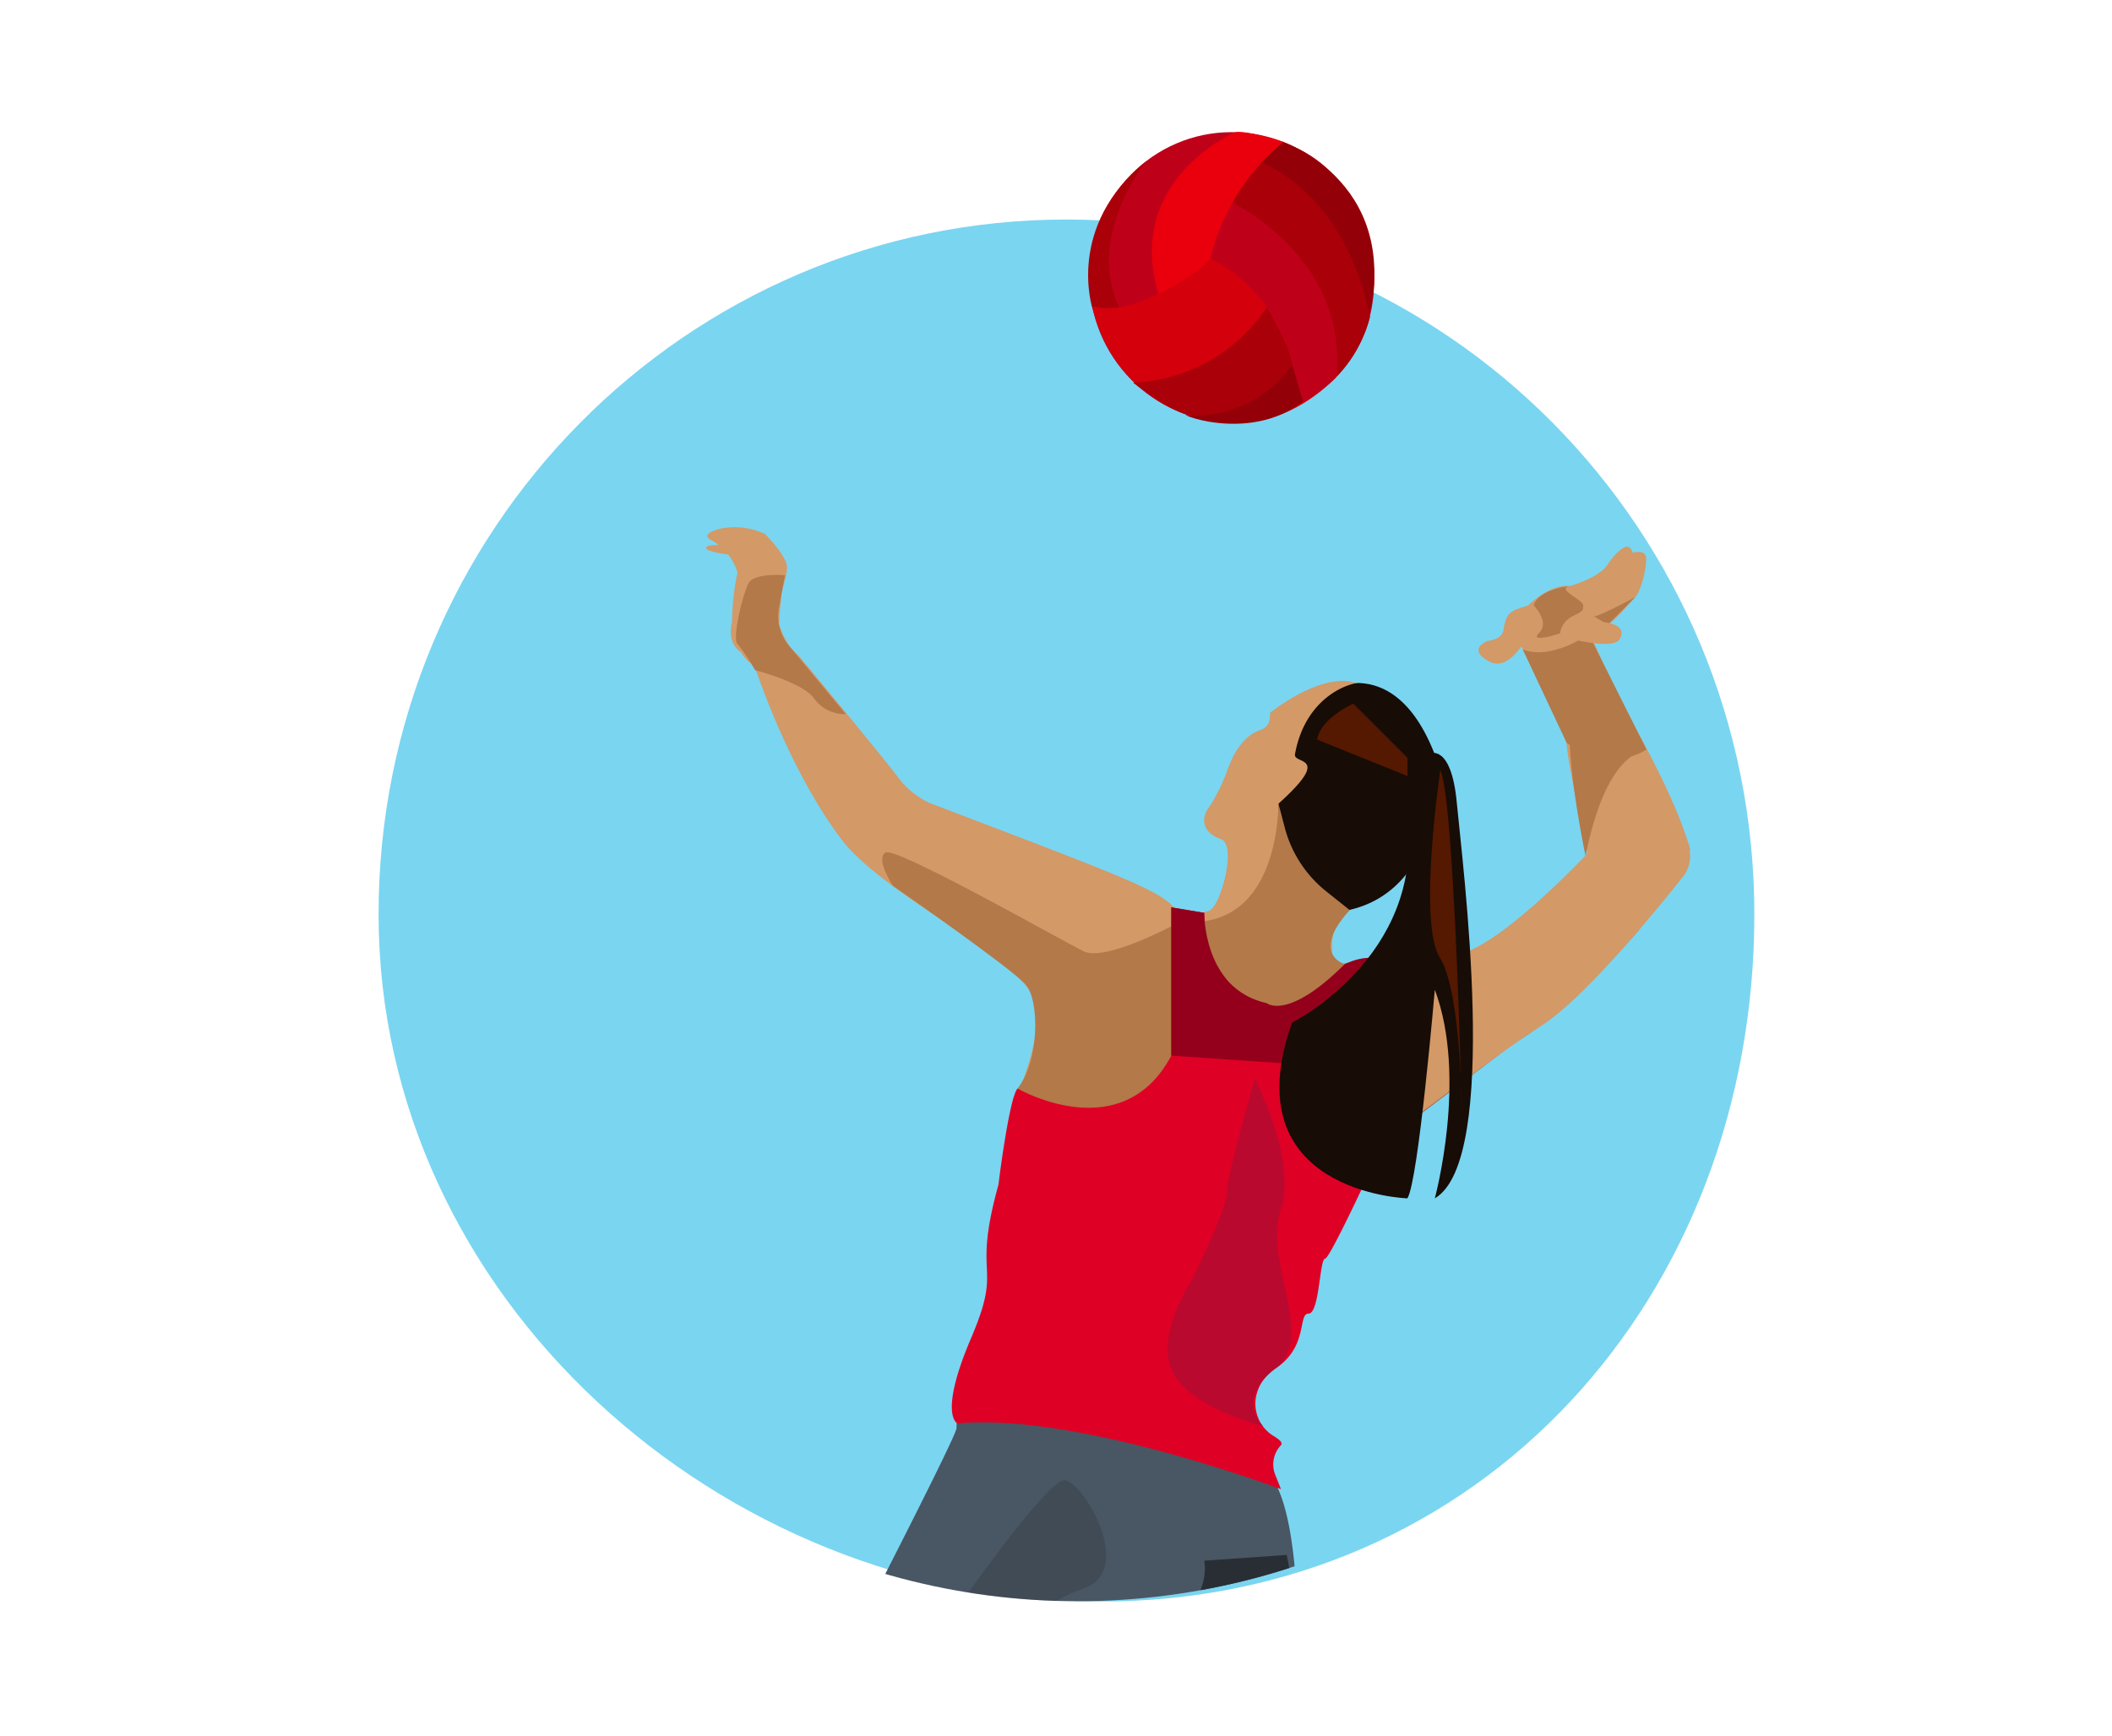 <svg xmlns="http://www.w3.org/2000/svg" xmlns:xlink="http://www.w3.org/1999/xlink" viewBox="0 0 346.34 284.72"><defs><clipPath id="a"><circle cx="176.71" cy="149.28" r="113.31" style="fill:none"/></clipPath></defs><path d="M287.69,149.92c0,62.93-44.85,112.72-107.16,112.72S62.08,212.85,62.08,149.92,112.58,36,174.88,36,287.69,87,287.69,149.92Z" style="fill:#6ad0ef;opacity:0.89"/><ellipse cx="201.98" cy="45.43" rx="23.36" ry="23.76" style="fill:#bf0019"/><path d="M188,26.42s-10.25,12.4-4.27,24.37l-4.57-.18S174.69,37.07,188,26.42Z" style="fill:#aa0009"/><path d="M198.69,42.23c.09,0,5.49-.92,5.58-.91l7.82,2.56a.92.92,0,0,1,.75.58l6.37,16.6a1,1,0,0,1-.25,1c-2.12,1.9-10.48,10.51-24,6,0,0-11.82-2.8-15.81-17.51l.3-.3c3.56.83,6.75-.4,9.54-1.67a36.44,36.44,0,0,0,9.48-6.25" style="fill:#d4000b"/><path d="M210.11,23.37s-9.71,7.05-11.64,19c0,0,14.05,6.07,14.05,24.12,0,0,14.58-5.72,12.65-23.88a19.46,19.46,0,0,0-.86-4.55C222.81,34,218.81,25.82,210.11,23.37Z" style="fill:#bf0019"/><path d="M211.74,59.2S198.3,69,195,68.12s9.44,4.91,18.69-2.28Z" style="fill:#940007"/><path d="M206,27.2l4.4-3.93s20.62,7,13.47,31.09L217.79,42Z" style="fill:#940007"/><path d="M201.77,33.06s18.85,8.79,17.44,28l0,.68a22.31,22.31,0,0,0,5.44-9.69s-2.79-18.77-17.86-25.45C206.76,26.6,202.43,30.87,201.77,33.06Z" style="fill:#aa0009"/><path d="M185.81,62.75a27.66,27.66,0,0,0,21.94-12.36s3.92,6.28,4.08,9.5A19.37,19.37,0,0,1,195,68.12S192,67.57,185.81,62.75Z" style="fill:#aa0009"/><path d="M202.49,21.71S184.3,29.5,190,48.27c0,0,7.09-3.74,8.49-5.88a35.79,35.79,0,0,1,11.95-19.12S204.23,21.23,202.49,21.71Z" style="fill:#e9000c"/><g style="clip-path:url(#a)"><path d="M250.6,99.28s3.6-3.6,6.75-3.15c0,0,4.95-1.35,6.31-3.6.46-.78,2.7-3.6,3.6-2.7s0,.9,0,.9,2.7-.9,2.7.9-.9,5.4-1.8,6.3-3,3.58-4.5,4.5c-2.09,1.25-10.17,2-11.71,1.8-2-.3-3.6,5.4-7.2,4.5,0,0-4.5-1.8-.9-3.6,0,0,2.47-.2,2.7-1.8C247,100.18,247.9,100.18,250.6,99.28Z" style="fill:#d39967"/><path d="M230.79,174.91s11.71-3.6,13.51-6.3,24.54-16.18,24.54-16.18S257,166.23,248.39,171l-19.28,14.64,1.68-9.85" style="fill:#a07055"/><path d="M261.4,101.08l2.26,1.35,4.5-4.5S262.3,101.08,261.4,101.08Z" style="fill:#b37949"/><path d="M211,129.89a37.84,37.84,0,0,1-4.5,1.8S202,138,201.08,138c0,0,2.38,2.59,2.7,3.6,1.36,4.27.9,7.2-3.6,9.9-1.54.93-6.3-.9-6.3-.9l9,17.11,14.38-3.2,4.41-6.74-2.58.48s-3.6-5.85,1.8-9.45l-6.89-5s-4.37-3.58-4.37-12.14Z" style="fill:#a07055"/><path d="M84.76,262.13c-4.27,9.6-12.87,31.17-12.73,48.8a12.4,12.4,0,0,1-.91,4.18c-1.52,4.3-2.77,9.29.74,16.52.72,1.49,1.7,2.83,2,4.46,1.53,8.22,6.66,33.28,18.6,71.43a16.28,16.28,0,0,1-7.15,18.88,73.47,73.47,0,0,1-13.27,6.06A10.85,10.85,0,0,1,70,433c-1.44.2-4.09.93-4.09,3.66,0,3.11,13.42,4.12,24.82,1.19a25.33,25.33,0,0,1,12.91.07c2.67.74,6.76,2.33,8.4,1.24,3.28-2.19,7.48-2.5,2.5-16.21-4.46-12.25-2.95-61.27-11.45-83.17a22.33,22.33,0,0,1,.38-17.39c3.67-8,10.71-20.69,24.11-38.65a10.37,10.37,0,0,0,1.63-9.23l-4.51-14.83a10.35,10.35,0,0,0-11.74-7.17l-20.53,3.7A10.31,10.31,0,0,0,84.76,262.13Z" style="fill:#d39967"/><path d="M99.52,263.3s-19,41.32-21.19,49.87a34.55,34.55,0,0,0-.84,4.88c-.93,8.77,4.17,13.62,12.06,17.57,2.22,1.11,2.07,8.53,1.25,10-5,8.73-3.74,16.21-2.5,21.2,4.54,18.14,20,51.12,18.71,58.6s8.72,3.74,8.72,3.74-5-19.95-8.72-71.07c-1.4-19-10-26.18-2.5-38.65a403.11,403.11,0,0,1,27-39.69Z" style="fill:#b37949"/><path d="M138.18,267s2.44,29.32,15.79,67.41a7.29,7.29,0,0,0,1.18,2.13c6.19,7.81,48.23,61,52.85,71.35,0,0,15,28.68,13.72,37.41s-1.25,15,1.24,20c2.79,5.58,7.55,10.79,12.47,10,7.48-1.24,10-10,10-13.71s-3-6.79-3.74-11.22c-1-5.93,3.32-11.39,1.24-19.95-.59-2.43-4.36-5.61-10.6-10.6s-12.46-32.42-12.46-32.42a155.76,155.76,0,0,0-31.11-49.73,10.27,10.27,0,0,1-2.77-6.51l-3.53-63.46Z" style="fill:#b37949"/><path d="M156.85,234.22c.1,1-14.28,29-15.94,32.23a.35.35,0,0,0,.13.47c3,1.8,27.61,16.62,32.92,15.17a.38.38,0,0,0,.18-.12l6.23-6.22v.35c0,.26.66,1.54.9,1.45,2-.74,10.26-2.21,31.14-3.61a.4.4,0,0,0,.39-.35c.09-2.92.49-22.68-3.62-30.25,0-.07,0,0-.1-.06l-27.7-15.19a.37.37,0,0,0-.23,0l-23.89,3.54a.36.36,0,0,0-.31.35Z" style="fill:#495663"/><path d="M214.59,114.59s14.4-10.81,21.6,11.7c0,0,0,24.31-20.7,23.41l-12.61-14.41Z" style="fill:#170c06"/><path d="M221.79,111.88s-4.5-1.8-13.51,5h0c0,2.25-.79,2.51-2,3-1.54.62-3.65,2.31-5.18,6.91a30.89,30.89,0,0,1-2.7,5.4c-1.8,2.25-.9,4.5,1.8,5.41s0,10.8-1.8,11.7a8.75,8.75,0,0,1-4.5.45s-7.21,17.56.9,23,24.31,2.7,24.31,2.7l6.3-18a23.75,23.75,0,0,0-6.3.9c-.43.15-1-2.77-.45-5.4a5.14,5.14,0,0,1,2.7-3.6c-2.65-1.76-7.06-4.71-9-7.2-2.86-3.68-2.7-10.36-2.7-10.36,9-8.1,2.39-6.36,2.7-8.1,1.46-8.16,7.21-11.26,10.36-11.71" style="fill:#d39967"/><path d="M193.88,150.6c-2.95-4.3-3.6-4.5-41.42-18.91a13.64,13.64,0,0,1-5.4-4.5c-3.8-4.86-12.86-15.79-16.21-19.81,0,0-2-1.34-3.13-5.15a4.76,4.76,0,0,1-2.79.18c-.13.5-.28,1-.46,1.49a4.71,4.71,0,0,1-3,3,6.11,6.11,0,0,0,2.23,2.27c7.2,20.71,15.3,29.72,15.3,29.72,8.11,9,28.73,18.61,30.62,25.21,1.8,6.3-3.6,17.1-3.6,17.1C204.3,193.76,193.88,150.6,193.88,150.6Z" style="fill:#d39967"/><path d="M276.23,137.17c-.41,0-.84-.08-1.29-.1a48,48,0,0,0-11.64,1.11,5,5,0,0,1-1,.1c-.66.28-1.33.55-2,.81a1.36,1.36,0,0,1-.33,1.25c-2.45,2.56-13,13.29-19.29,15.66-7.21,2.7-16.21,1.8-16.21,1.8l-18,22.51,14.86,10.36c6.75-4,21.79-16.28,31.51-22.51,6.92-4.43,18.44-18.46,23.13-24.36a5.47,5.47,0,0,0,.69-5.68C276.53,137.82,276.39,137.5,276.23,137.17Z" style="fill:#d39967"/><path d="M192.86,151.5s-11.59,6.3-15.19,4.5-30.61-17.1-32.41-16.2,1.13,5.43,1.13,5.43,19.6,13.65,21.84,16.26,2.24,12.52-1.36,17l9.9,13.51,19.81-12.61Z" style="fill:#b37949"/><path d="M166.87,178.51s17.1,9.91,25.21-5.4V148.8l5.4.9s0,9,5.4,12.61,10.8,4.5,17.63-4.19c0,0,4-1.22,5.78-.32s-18.91,20.71.9,28.82c0,0-9,19.8-9.9,19.8s-.9,9-2.7,9,0,5.4-5.41,9a7.14,7.14,0,0,0-3.23,4.75,6.21,6.21,0,0,0,3,6.38c.85.52,1.49,1.08,1.09,1.48l0,0a4.56,4.56,0,0,0-.89,4.89l.91,2.29S176.77,231.63,157,233.43c0,0-3.15-1.35,2.25-14s0-9,4.5-25.21C163.71,194.27,165.52,179.86,166.87,178.51Z" style="fill:#df0025"/><path d="M209.63,131.69s.48,22.2-17.3,19.24l18.93,20.64,9.25-13.45s-5.72-1.66.83-8.87l-3.9-3.11a19.76,19.76,0,0,1-6.76-10.43Z" style="fill:#b37949"/><path d="M121.42,106.91s-2.27-1.33-1.37-4.93a39.57,39.57,0,0,1,.9-8.1,9.06,9.06,0,0,0-4.51-5.41s-1.8-.9,1.81-1.8a11.75,11.75,0,0,1,7.2.9s3.6,3.61,3.6,5.41-.9,3.6-.9,4.5-.9,6.3,0,8.1S121.42,106.91,121.42,106.91Z" style="fill:#d39967"/><path d="M120.44,89.48s-4.58-.44-4.66.36,5.65,1.35,5.65,1.35Z" style="fill:#d39967"/><path d="M249.7,106.48s7.2,12.61,7.2,15.31,3.6,18.91,3.6,18.91l16.7-1.28s-1.39-5.93-7.69-17.63c-4.74-8.8-9.46-18.46-9.91-21.61C259.6,100.18,247,100.18,249.7,106.48Z" style="fill:#d39967"/><path d="M270,122.92l-9.52-19a15.13,15.13,0,0,1-6.76,2.93,8,8,0,0,1-4-.32l7.2,15.31.52.37c.3,7.38,2.57,18.18,2.57,18.18,2.31-11.59,5.76-15.09,7.55-16.37a10.92,10.92,0,0,0,1.64-.64Z" style="fill:#b37949"/><path d="M192.08,148.8l5.4.9s-.21,12.52,10.25,14.81c0,0,3.4,2.94,12.78-6.39,0,0,4-2.12,6.68-.32,0,0-7.2,11.71-9,17.11l-26.11-1.8Z" style="fill:#94001b"/><path d="M234.39,123.59s3.6-1.8,4.51,8.1,7.2,58.53-3.61,64.83c0,0,5.41-19.81,0-34.21,0,0-2.7,31.51-4.5,34.21,0,0-28.81-.9-18.91-28.81,0,0,21.61-10.81,18.91-33.32C230.79,134.39,230.79,122.69,234.39,123.59Z" style="fill:#170c06"/><polygon points="148.66 274.59 150.64 326.07 138.18 273.27 148.66 274.59" style="fill:#d39967"/><path d="M128.73,94.34s-5.08-.46-6,1.34-2.7,9-1.8,9.9a35.52,35.52,0,0,1,2.9,4.33s7.9,2,9.7,4.68a6.23,6.23,0,0,0,5.17,2.52l-9.06-10.92a7.61,7.61,0,0,1-1.86-6.74Z" style="fill:#b37949"/><path d="M251.5,99.28s2.7,2.7.9,4.5,3.43.09,3.43.09a3.71,3.71,0,0,1,2-2.79c1.8-.9,1.8-.9,1.8-1.8s-4.5-2.7-2.25-3.15C257.35,96.13,252.4,96.58,251.5,99.28Z" style="fill:#b37949"/><path d="M181.27,277.55s-3.25-.82-.9-1.8c10.16-4.21,18.28-13.42,17.11-19.81L211,255s2.73,12.78,1.82,18.55C212.8,273.59,188.85,275.34,181.27,277.55Z" style="fill:#292e34"/><path d="M254.58,104.35l4.74.79s5.4,1.21,6.28-.32-.09-2.61-3.11-2.83S256.7,105.41,254.58,104.35Z" style="fill:#d39967"/><path d="M205.91,176.54s-4.69,15.87-4.69,18.83-5.92,14.81-5.92,14.81-5.93,8.89-3,14.82,14.82,8.88,14.82,8.88-4.82-4.09,2-9.45-2-17.21.93-26.1S204.66,175.49,205.91,176.54Z" style="fill:#ba092f"/><path d="M216,121.3s0-3,5.92-5.92l8.89,8.89v3Z" style="fill:#551800"/><path d="M236.19,126.29s-3.72,25-.08,30.76,3.63,26.47,3.63,26.47S238.58,131.28,236.19,126.29Z" style="fill:#551800"/><path d="M157.07,263.61s14.53-20.84,17.49-20.84,11.85,14.82,3,17.78S163.28,272.59,157.07,263.61Z" style="fill:#292e34;opacity:0.27"/></g></svg>